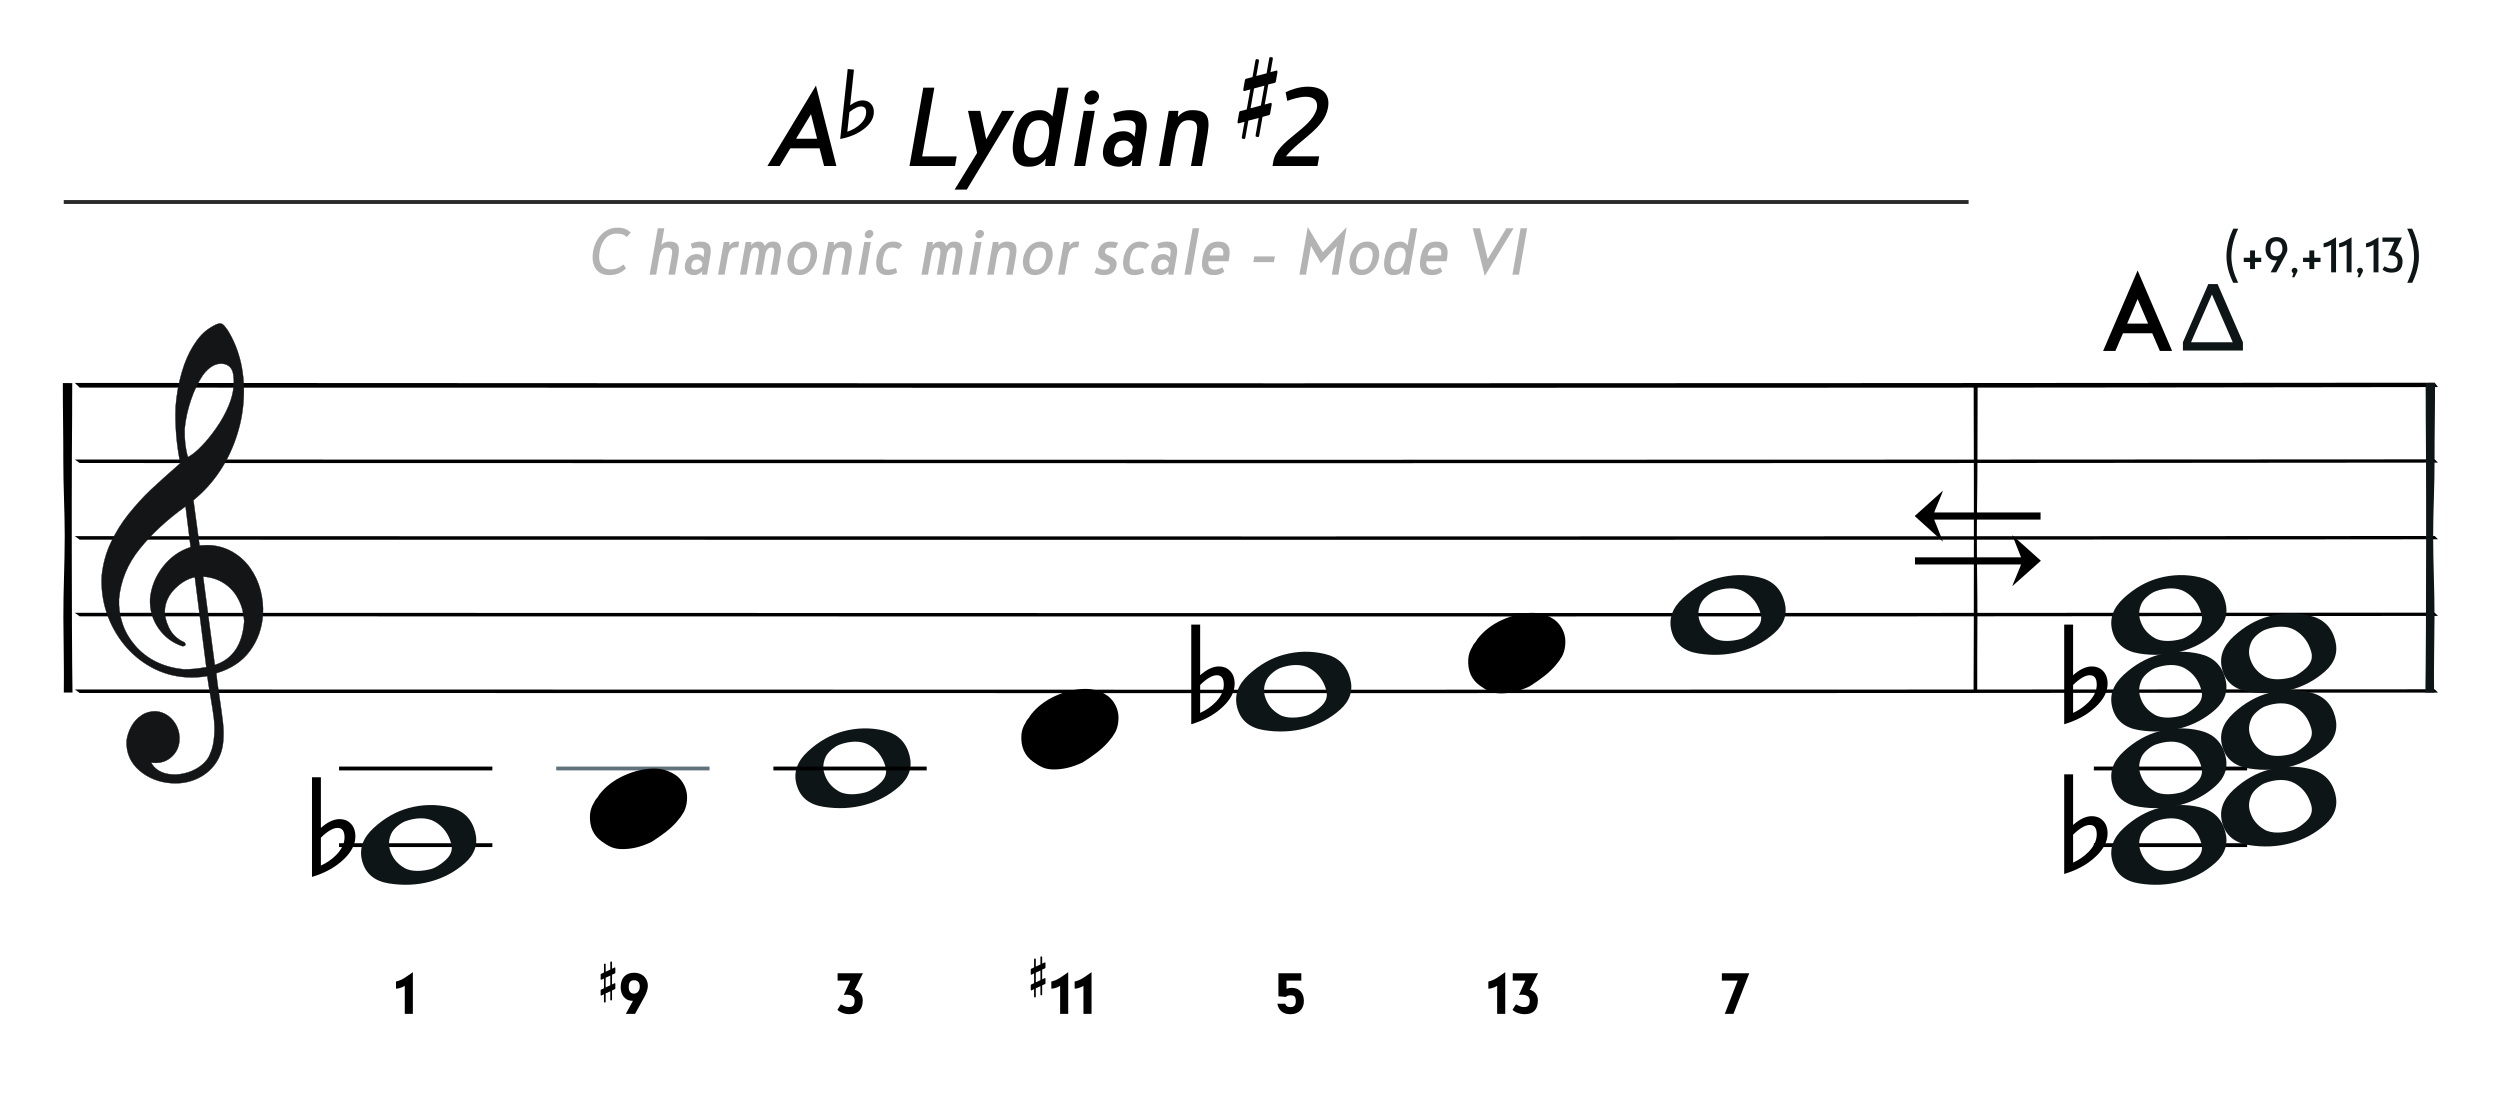 <?xml version="1.0" encoding="UTF-8" standalone="no"?><!DOCTYPE svg PUBLIC "-//W3C//DTD SVG 1.1//EN" "http://www.w3.org/Graphics/SVG/1.1/DTD/svg11.dtd"><svg width="1957.0px" height="871.0px" viewBox="0 0 1957 871" version="1.1" xmlns="http://www.w3.org/2000/svg" xmlns:xlink="http://www.w3.org/1999/xlink" xml:space="preserve" xmlns:serif="http://www.serif.com/" style="fill-rule:evenodd;clip-rule:evenodd;"><rect id="cst-hm6" x="0.973" y="0.378" width="1955.54" height="870.531" style="fill:none;"/><path d="M711.96,129.963l35.64,0l1.296,-7.56l-27,0l9.504,-53.784l-8.64,0l-10.8,61.344Z" style="fill-rule:nonzero;"/><path d="M794.04,86.763l-9.612,0l-12.42,22.356l-4.644,-22.356l-9.612,0l7.128,32.94l-17.604,28.728l9.504,0l37.26,-61.668Z" style="fill-rule:nonzero;"/><path d="M836.484,68.619l-8.64,0l-3.996,22.572c-3.348,-4.428 -7.452,-4.968 -9.504,-4.968c-13.824,0 -18.576,9.072 -20.844,21.924c-2.16,12.312 0.216,22.356 11.448,22.356c2.7,0 8.964,0 13.716,-6.372l-0.54,5.832l7.56,0l10.8,-61.344Zm-28.08,54.756c-7.344,0 -7.776,-6.696 -6.264,-15.12c1.512,-8.532 4.104,-14.148 11.448,-14.148c7.128,0 8.748,5.508 7.236,14.148c-1.512,8.748 -5.184,15.12 -12.42,15.12Z" style="fill-rule:nonzero;"/><path d="M849.012,76.395c-0.54,3.024 1.62,5.508 4.536,5.508c3.132,0 6.156,-2.484 6.696,-5.508c0.54,-3.024 -1.62,-5.616 -4.752,-5.616c-2.916,0 -5.94,2.592 -6.48,5.616Zm-8.208,53.568l8.64,0l7.56,-43.2l-8.64,0l-7.56,43.2Z" style="fill-rule:nonzero;"/><path d="M878.172,123.375c-4.752,0 -6.804,-1.404 -5.94,-6.804c0.756,-3.996 2.592,-6.588 7.668,-6.588c3.456,0 5.4,1.62 6.804,4.86l-0.756,4.428c-2.7,3.024 -6.588,4.104 -7.776,4.104Zm-5.076,-27.972c2.808,-0.756 5.508,-1.296 8.532,-1.296c8.532,0 8.1,3.456 6.48,12.96c-2.16,-2.808 -4.86,-4.32 -8.64,-4.32c-7.56,0 -14.148,4.212 -15.768,13.284c-2.268,13.068 7.992,14.472 12.528,14.472c0.972,0 6.48,-0.432 10.152,-5.292l-0.324,4.752l6.696,0l4.212,-24.408c2.16,-12.096 -0.108,-19.332 -12.636,-19.332c-2.592,0 -7.344,0.324 -12.96,2.808l1.728,6.372Z" style="fill-rule:nonzero;"/><path d="M907.332,129.963l8.64,0l3.888,-22.572c1.296,-7.128 3.78,-13.284 10.584,-13.284c7.992,0 7.128,5.832 5.832,12.96l-3.996,22.896l8.64,0l3.78,-21.492c2.16,-12.636 3.456,-22.248 -11.124,-22.248c-1.944,0 -7.128,0 -11.556,5.292l0.432,-4.752l-7.56,0l-7.56,43.2Z" style="fill-rule:nonzero;"/><path d="M1007.69,78.987c3.996,-1.512 10.152,-3.24 14.256,-3.24c10.476,0 9.18,7.452 8.856,9.288c-4.212,16.2 -31.104,24.516 -34.02,41.148l-0.648,3.78l35.208,0l1.296,-7.56l-26.028,0c10.908,-13.5 30.024,-21.6 32.94,-38.016c1.836,-10.368 -3.888,-16.524 -15.876,-16.524c-6.912,0 -13.392,2.484 -17.28,4.32l1.296,6.804Z" style="fill-rule:nonzero;"/><g id="sharp"><path id="sharp1" serif:id="sharp" d="M981.703,69.223l-2.762,15.541l8.07,-2.177l2.762,-15.542l-8.07,2.178Zm17.53,-13.978c0.286,-0.064 0.5,0.06 0.643,0.372c0.142,0.312 0.174,0.691 0.095,1.135l-1.226,6.9c-0.119,0.667 -0.37,1.052 -0.754,1.156l-5.173,1.317l-2.792,15.708l4.715,-1.312c0.286,-0.064 0.498,0.074 0.635,0.414c0.138,0.34 0.168,0.732 0.089,1.176l-1.227,6.9c-0.108,0.612 -0.355,0.969 -0.739,1.073l-5.188,1.4l-2.592,14.587c-0.158,0.889 -0.474,1.292 -0.947,1.208l-1.374,-0.244c-0.473,-0.084 -0.63,-0.571 -0.472,-1.46l2.355,-13.254l-8.055,2.094l-2.356,13.254c-0.148,0.834 -0.443,1.211 -0.887,1.132l-1.418,-0.252c-0.444,-0.079 -0.591,-0.535 -0.443,-1.369l2.103,-11.836l-4.7,1.228c-0.315,0.059 -0.537,-0.067 -0.665,-0.376c-0.128,-0.309 -0.152,-0.686 -0.073,-1.131l1.226,-6.9c0.118,-0.667 0.355,-1.055 0.71,-1.164l5.217,-1.308l2.792,-15.708l-4.715,1.311c-0.316,0.059 -0.535,-0.08 -0.658,-0.417c-0.123,-0.338 -0.145,-0.728 -0.066,-1.173l1.226,-6.9c0.109,-0.611 0.341,-0.971 0.695,-1.08l5.233,-1.392l2.296,-12.921c0.148,-0.833 0.444,-1.211 0.887,-1.132l1.419,0.252c0.443,0.079 0.591,0.535 0.442,1.369l-2.059,11.586l8.056,-2.094l2.059,-11.586c0.148,-0.834 0.459,-1.209 0.931,-1.125l1.375,0.245c0.473,0.084 0.635,0.542 0.487,1.376l-1.807,10.17l4.7,-1.229Z"/></g><path d="M600.717,129.963l9.612,0l8.316,-13.824l22.896,0l3.564,13.824l9.612,0l-15.984,-62.964l-38.016,62.964Zm34.128,-40.608l4.752,19.224l-16.416,0l11.664,-19.224Z" style="fill-rule:nonzero;"/><g id="flat"><path id="flat1" serif:id="flat" d="M674.618,83.353c2.532,0.271 3.714,1.992 3.329,5.594c-0.35,3.264 -2.151,6.259 -5.409,9.041c-2.81,2.318 -5.891,3.981 -9.256,5.1l1.646,-15.365c4.044,-3.21 7.326,-4.623 9.69,-4.37Zm1.521,17.696c4.711,-3.594 7.352,-7.524 7.834,-12.026c0.319,-2.983 -0.316,-5.556 -1.936,-7.437c-1.407,-1.745 -3.355,-2.694 -5.719,-2.947c-3.208,-0.343 -6.872,0.915 -10.818,3.738l2.98,-27.834l-4.896,-0.524l-5.867,54.792c7.614,-1.461 13.523,-4.017 18.422,-7.762Z"/></g><path d="M1646.33,274.7l9.612,0l5.94,-13.824l22.896,0l5.94,13.824l9.612,0l-27,-62.964l-27,62.964Zm27,-40.608l8.208,19.224l-16.416,0l8.208,-19.224Z" style="fill-rule:nonzero;"/><path d="M1708.79,274.417l0,-6.504l19.864,-45.527l7.312,0l19.793,45.527l0,6.504l-46.969,0Zm6.364,-6.504l32.625,0l-16.278,-37.406l-16.347,37.406Z" style="fill:#0e1517;fill-rule:nonzero;"/><path d="M1742.87,200.554c0,7.2 1.92,13.776 5.28,20.832l3.888,0c-3.312,-7.008 -5.328,-13.584 -5.328,-20.736c0,-7.152 2.064,-14.64 5.376,-21.648l-3.888,0c-3.36,7.056 -5.328,14.352 -5.328,21.552Z" style="fill:#0e1517;fill-rule:nonzero;"/><path d="M1756.41,205.114l4.944,0l0,5.52l3.84,0l0,-5.52l4.896,0l0,-3.36l-4.896,0l0,-5.712l-3.84,0l0,5.712l-4.944,0l0,3.36Z" style="fill:#0e1517;fill-rule:nonzero;"/><path d="M1781.99,200.602c-3.312,0 -4.704,-1.968 -4.704,-5.712c0,-3.84 1.488,-6 4.704,-6c3.168,0 4.704,2.16 4.704,6c0,2.64 -1.536,5.712 -4.704,5.712Zm-4.512,12.576l4.368,0l7.536,-14.016c0.816,-1.776 1.152,-2.64 1.152,-4.032c0,-6.288 -3.216,-9.552 -8.496,-9.552c-5.376,0 -8.592,3.264 -8.592,9.552c0,4.608 3.024,8.736 7.584,8.736l1.44,0l-4.992,9.312Z" style="fill:#0e1517;fill-rule:nonzero;"/><path d="M1798.26,212.746c0.048,-0.048 0.24,-0.624 0.24,-0.864c0,-1.296 -1.008,-2.304 -2.304,-2.304c-1.248,0 -2.304,1.008 -2.304,2.304c0,0.768 0.576,1.536 1.392,2.064l-1.008,3.12l1.776,0l2.208,-4.32Z" style="fill:#0e1517;fill-rule:nonzero;"/><path d="M1802.82,205.114l4.944,0l0,5.52l3.84,0l0,-5.52l4.896,0l0,-3.36l-4.896,0l0,-5.712l-3.84,0l0,5.712l-4.944,0l0,3.36Z" style="fill:#0e1517;fill-rule:nonzero;"/><path d="M1824.81,213.178l3.84,0l0,-27.456c-3.216,1.776 -6.24,3.888 -9.744,4.8l0,3.072c2.448,-0.24 3.792,-0.768 5.904,-2.016l0,21.6Z" style="fill:#0e1517;fill-rule:nonzero;"/><path d="M1836.95,213.178l3.84,0l0,-27.456c-3.216,1.776 -6.24,3.888 -9.744,4.8l0,3.072c2.448,-0.24 3.792,-0.768 5.904,-2.016l0,21.6Z" style="fill:#0e1517;fill-rule:nonzero;"/><path d="M1849.48,212.746c0.048,-0.048 0.24,-0.624 0.24,-0.864c0,-1.296 -1.008,-2.304 -2.304,-2.304c-1.248,0 -2.304,1.008 -2.304,2.304c0,0.768 0.576,1.536 1.392,2.064l-1.008,3.12l1.776,0l2.208,-4.32Z" style="fill:#0e1517;fill-rule:nonzero;"/><path d="M1858.02,213.178l3.84,0l0,-27.456c-3.216,1.776 -6.24,3.888 -9.744,4.8l0,3.072c2.448,-0.24 3.792,-0.768 5.904,-2.016l0,21.6Z" style="fill:#0e1517;fill-rule:nonzero;"/><path d="M1865.03,210.97c1.824,1.728 4.56,2.448 6.816,2.448c7.056,0 8.88,-3.984 8.88,-9.024c0,-3.072 -1.632,-6.144 -5.808,-7.248l5.28,-11.232l-15.216,0l0,3.36l9.264,0l-4.848,10.656c0.432,-0.096 0.96,-0.144 1.296,-0.144c2.976,0.144 6.192,0.96 6.192,4.656c0,3.744 -0.768,5.808 -4.944,5.808c-2.016,0 -4.896,-1.392 -5.376,-1.776l-1.536,2.496Z" style="fill:#0e1517;fill-rule:nonzero;"/><path d="M1893.54,200.554c0,-7.2 -1.968,-14.496 -5.328,-21.552l-3.888,0c3.312,7.008 5.376,14.496 5.376,21.648c0,7.152 -2.016,13.728 -5.328,20.736l3.888,0c3.36,-7.056 5.28,-13.632 5.28,-20.832Z" style="fill:#0e1517;fill-rule:nonzero;"/><g transform="matrix(1,0,0,1,-3342.91,-5281.64)"><g transform="matrix(64,0,0,64,3801.13,5496.67)"><path d="M0.466,-0.126c-0.065,0.056 -0.118,0.061 -0.165,0.061c-0.115,0 -0.147,-0.101 -0.127,-0.217c0.019,-0.107 0.079,-0.22 0.204,-0.22c0.055,0 0.09,0.004 0.128,0.042l0.049,-0.054c-0.043,-0.045 -0.091,-0.061 -0.163,-0.061c-0.16,0 -0.269,0.13 -0.297,0.29c-0.028,0.16 0.035,0.29 0.195,0.29c0.085,0 0.146,-0.023 0.207,-0.082l-0.031,-0.049Z" style="fill:#b3b3b3;fill-rule:nonzero;"/></g><g transform="matrix(64,0,0,64,3846.95,5496.67)"><path d="M0.301,0l0.08,0l0.035,-0.199c0.02,-0.117 0.032,-0.206 -0.103,-0.206c-0.017,0 -0.06,0 -0.099,0.041l0.036,-0.204l-0.08,0l-0.1,0.568l0.08,0l0.036,-0.209c0.012,-0.066 0.035,-0.123 0.098,-0.123c0.074,0 0.066,0.054 0.054,0.12l-0.037,0.212Z" style="fill:#b3b3b3;fill-rule:nonzero;"/></g><g transform="matrix(64,0,0,64,3875.18,5496.67)"><path d="M0.196,-0.061c-0.044,0 -0.063,-0.013 -0.055,-0.063c0.007,-0.037 0.024,-0.061 0.071,-0.061c0.032,0 0.05,0.015 0.063,0.045l-0.007,0.041c-0.025,0.028 -0.061,0.038 -0.072,0.038Zm-0.047,-0.259c0.026,-0.007 0.051,-0.012 0.079,-0.012c0.079,0 0.075,0.032 0.06,0.12c-0.02,-0.026 -0.045,-0.04 -0.08,-0.04c-0.07,0 -0.131,0.039 -0.146,0.123c-0.021,0.121 0.074,0.134 0.116,0.134c0.009,0 0.06,-0.004 0.094,-0.049l-0.003,0.044l0.062,0l0.039,-0.226c0.02,-0.112 -0.001,-0.179 -0.117,-0.179c-0.024,0 -0.068,0.003 -0.12,0.026l0.016,0.059Z" style="fill:#b3b3b3;fill-rule:nonzero;"/></g><g transform="matrix(64,0,0,64,3900.52,5496.67)"><path d="M0.07,0l0.08,0l0.035,-0.199c0.011,-0.063 0.025,-0.136 0.101,-0.136l0.031,0l0.012,-0.07l-0.029,0c-0.032,0 -0.062,0.007 -0.093,0.052l0.003,-0.047l-0.07,0l-0.07,0.4Z" style="fill:#b3b3b3;fill-rule:nonzero;"/></g><g transform="matrix(64,0,0,64,3917.67,5496.67)"><path d="M0.07,0l0.08,0l0.037,-0.211c0.011,-0.066 0.024,-0.121 0.071,-0.121c0.055,0 0.047,0.055 0.036,0.121l-0.037,0.211l0.08,0l0.04,-0.227c0.001,-0.011 0.003,-0.02 0.004,-0.031c0.013,-0.044 0.038,-0.074 0.072,-0.074c0.041,0 0.043,0.034 0.031,0.104l-0.04,0.228l0.08,0l0.042,-0.239c0.016,-0.091 0.002,-0.166 -0.092,-0.166c-0.038,0 -0.063,0.007 -0.102,0.054c-0.012,-0.043 -0.039,-0.054 -0.077,-0.054c-0.023,0 -0.06,0.005 -0.089,0.048l0.004,-0.043l-0.07,0l-0.07,0.4Z" style="fill:#b3b3b3;fill-rule:nonzero;"/></g><g transform="matrix(64,0,0,64,3955.05,5496.67)"><path d="M0.222,-0.061c-0.068,0 -0.086,-0.059 -0.072,-0.14c0.014,-0.081 0.052,-0.131 0.12,-0.131c0.07,0 0.09,0.05 0.076,0.131c-0.014,0.081 -0.054,0.14 -0.124,0.14Zm-0.01,0.066c0.113,0 0.194,-0.093 0.214,-0.207c0.02,-0.111 -0.029,-0.203 -0.142,-0.203c-0.113,0 -0.194,0.092 -0.214,0.203c-0.02,0.114 0.029,0.207 0.142,0.207Z" style="fill:#b3b3b3;fill-rule:nonzero;"/></g><g transform="matrix(64,0,0,64,3982.31,5496.67)"><path d="M0.07,0l0.08,0l0.036,-0.209c0.012,-0.066 0.035,-0.123 0.098,-0.123c0.074,0 0.066,0.054 0.054,0.12l-0.037,0.212l0.08,0l0.035,-0.199c0.02,-0.117 0.032,-0.206 -0.103,-0.206c-0.018,0 -0.066,0 -0.107,0.049l0.004,-0.044l-0.07,0l-0.07,0.4Z" style="fill:#b3b3b3;fill-rule:nonzero;"/></g><g transform="matrix(64,0,0,64,4010.54,5496.67)"><path d="M0.146,-0.496c-0.005,0.028 0.015,0.051 0.042,0.051c0.029,0 0.057,-0.023 0.062,-0.051c0.005,-0.028 -0.015,-0.052 -0.044,-0.052c-0.027,0 -0.055,0.024 -0.06,0.052Zm-0.076,0.496l0.08,0l0.07,-0.4l-0.08,0l-0.07,0.4Z" style="fill:#b3b3b3;fill-rule:nonzero;"/></g><g transform="matrix(64,0,0,64,4024.62,5496.67)"><path d="M0.307,-0.082c-0.026,0.012 -0.068,0.021 -0.098,0.021c-0.068,0 -0.073,-0.059 -0.059,-0.14c0.014,-0.081 0.04,-0.131 0.108,-0.131c0.024,0 0.059,0.004 0.081,0.02l0.046,-0.049c-0.029,-0.033 -0.066,-0.044 -0.113,-0.044c-0.113,0 -0.182,0.092 -0.202,0.203c-0.02,0.114 0.016,0.207 0.129,0.207c0.043,0 0.083,-0.008 0.123,-0.031l-0.015,-0.056Z" style="fill:#b3b3b3;fill-rule:nonzero;"/></g><g transform="matrix(64,0,0,64,4059.75,5496.67)"><path d="M0.07,0l0.08,0l0.037,-0.211c0.011,-0.066 0.024,-0.121 0.071,-0.121c0.055,0 0.047,0.055 0.036,0.121l-0.037,0.211l0.08,0l0.04,-0.227c0.001,-0.011 0.003,-0.02 0.004,-0.031c0.013,-0.044 0.038,-0.074 0.072,-0.074c0.041,0 0.043,0.034 0.031,0.104l-0.04,0.228l0.08,0l0.042,-0.239c0.016,-0.091 0.002,-0.166 -0.092,-0.166c-0.038,0 -0.063,0.007 -0.102,0.054c-0.012,-0.043 -0.039,-0.054 -0.077,-0.054c-0.023,0 -0.06,0.005 -0.089,0.048l0.004,-0.043l-0.07,0l-0.07,0.4Z" style="fill:#b3b3b3;fill-rule:nonzero;"/></g><g transform="matrix(64,0,0,64,4097.13,5496.67)"><path d="M0.146,-0.496c-0.005,0.028 0.015,0.051 0.042,0.051c0.029,0 0.057,-0.023 0.062,-0.051c0.005,-0.028 -0.015,-0.052 -0.044,-0.052c-0.027,0 -0.055,0.024 -0.06,0.052Zm-0.076,0.496l0.08,0l0.07,-0.4l-0.08,0l-0.07,0.4Z" style="fill:#b3b3b3;fill-rule:nonzero;"/></g><g transform="matrix(64,0,0,64,4111.21,5496.67)"><path d="M0.07,0l0.08,0l0.036,-0.209c0.012,-0.066 0.035,-0.123 0.098,-0.123c0.074,0 0.066,0.054 0.054,0.12l-0.037,0.212l0.08,0l0.035,-0.199c0.02,-0.117 0.032,-0.206 -0.103,-0.206c-0.018,0 -0.066,0 -0.107,0.049l0.004,-0.044l-0.07,0l-0.07,0.4Z" style="fill:#b3b3b3;fill-rule:nonzero;"/></g><g transform="matrix(64,0,0,64,4139.43,5496.67)"><path d="M0.222,-0.061c-0.068,0 -0.086,-0.059 -0.072,-0.14c0.014,-0.081 0.052,-0.131 0.12,-0.131c0.07,0 0.09,0.05 0.076,0.131c-0.014,0.081 -0.054,0.14 -0.124,0.14Zm-0.01,0.066c0.113,0 0.194,-0.093 0.214,-0.207c0.02,-0.111 -0.029,-0.203 -0.142,-0.203c-0.113,0 -0.194,0.092 -0.214,0.203c-0.02,0.114 0.029,0.207 0.142,0.207Z" style="fill:#b3b3b3;fill-rule:nonzero;"/></g><g transform="matrix(64,0,0,64,4166.7,5496.67)"><path d="M0.07,0l0.08,0l0.035,-0.199c0.011,-0.063 0.025,-0.136 0.101,-0.136l0.031,0l0.012,-0.07l-0.029,0c-0.032,0 -0.062,0.007 -0.093,0.052l0.003,-0.047l-0.07,0l-0.07,0.4Z" style="fill:#b3b3b3;fill-rule:nonzero;"/></g><g transform="matrix(64,0,0,64,4196.59,5496.67)"><path d="M0.338,-0.39c-0.024,-0.008 -0.053,-0.015 -0.093,-0.015c-0.082,0 -0.136,0.041 -0.149,0.115c-0.027,0.149 0.152,0.103 0.138,0.187c-0.007,0.039 -0.039,0.042 -0.063,0.042c-0.048,0 -0.071,-0.016 -0.097,-0.029c-0.02,0.049 -0.026,0.064 -0.026,0.065c0.025,0.016 0.066,0.03 0.113,0.03c0.075,0 0.141,-0.028 0.157,-0.119c0.021,-0.121 -0.153,-0.108 -0.142,-0.171c0.005,-0.031 0.024,-0.047 0.061,-0.047c0.03,0 0.042,0.001 0.07,0.008l0.031,-0.066Z" style="fill:#b3b3b3;fill-rule:nonzero;"/></g><g transform="matrix(64,0,0,64,4217.9,5496.67)"><path d="M0.307,-0.082c-0.026,0.012 -0.068,0.021 -0.098,0.021c-0.068,0 -0.073,-0.059 -0.059,-0.14c0.014,-0.081 0.04,-0.131 0.108,-0.131c0.024,0 0.059,0.004 0.081,0.02l0.046,-0.049c-0.029,-0.033 -0.066,-0.044 -0.113,-0.044c-0.113,0 -0.182,0.092 -0.202,0.203c-0.02,0.114 0.016,0.207 0.129,0.207c0.043,0 0.083,-0.008 0.123,-0.031l-0.015,-0.056Z" style="fill:#b3b3b3;fill-rule:nonzero;"/></g><g transform="matrix(64,0,0,64,4240.3,5496.67)"><path d="M0.196,-0.061c-0.044,0 -0.063,-0.013 -0.055,-0.063c0.007,-0.037 0.024,-0.061 0.071,-0.061c0.032,0 0.05,0.015 0.063,0.045l-0.007,0.041c-0.025,0.028 -0.061,0.038 -0.072,0.038Zm-0.047,-0.259c0.026,-0.007 0.051,-0.012 0.079,-0.012c0.079,0 0.075,0.032 0.06,0.12c-0.02,-0.026 -0.045,-0.04 -0.08,-0.04c-0.07,0 -0.131,0.039 -0.146,0.123c-0.021,0.121 0.074,0.134 0.116,0.134c0.009,0 0.06,-0.004 0.094,-0.049l-0.003,0.044l0.062,0l0.039,-0.226c0.02,-0.112 -0.001,-0.179 -0.117,-0.179c-0.024,0 -0.068,0.003 -0.12,0.026l0.016,0.059Z" style="fill:#b3b3b3;fill-rule:nonzero;"/></g><g transform="matrix(64,0,0,64,4265.64,5496.67)"><path d="M0.07,0l0.08,0l0.1,-0.568l-0.08,0l-0.1,0.568Z" style="fill:#b3b3b3;fill-rule:nonzero;"/></g><g transform="matrix(64,0,0,64,4279.72,5496.67)"><path d="M0.255,-0.332c0.055,0 0.08,0.024 0.067,0.097l-0.165,0c0.012,-0.07 0.044,-0.097 0.098,-0.097Zm0.059,0.242c-0.032,0.016 -0.064,0.029 -0.092,0.029c-0.044,0 -0.091,-0.025 -0.078,-0.103l0.245,0l0.008,-0.045c0.023,-0.129 -0.023,-0.196 -0.131,-0.196c-0.135,0 -0.177,0.094 -0.196,0.205c-0.025,0.141 0.026,0.205 0.142,0.205c0.046,0 0.084,-0.009 0.125,-0.043l-0.023,-0.052Z" style="fill:#b3b3b3;fill-rule:nonzero;"/></g><g transform="matrix(64,0,0,64,4317.8,5496.67)"><path d="M0.097,-0.154l0.252,0l0.012,-0.07l-0.252,0l-0.012,0.07Z" style="fill:#b3b3b3;fill-rule:nonzero;"/></g><g transform="matrix(64,0,0,64,4355.63,5496.67)"><path d="M0.356,-0.274l-0.184,-0.309l-0.102,0.583l0.08,0l0.061,-0.351l0.121,0.21l0.195,-0.21l-0.061,0.351l0.08,0l0.102,-0.583l-0.292,0.309Z" style="fill:#b3b3b3;fill-rule:nonzero;"/></g><g transform="matrix(64,0,0,64,4395.05,5496.67)"><path d="M0.222,-0.061c-0.068,0 -0.086,-0.059 -0.072,-0.14c0.014,-0.081 0.052,-0.131 0.12,-0.131c0.07,0 0.09,0.05 0.076,0.131c-0.014,0.081 -0.054,0.14 -0.124,0.14Zm-0.01,0.066c0.113,0 0.194,-0.093 0.214,-0.207c0.02,-0.111 -0.029,-0.203 -0.142,-0.203c-0.113,0 -0.194,0.092 -0.214,0.203c-0.02,0.114 0.029,0.207 0.142,0.207Z" style="fill:#b3b3b3;fill-rule:nonzero;"/></g><g transform="matrix(64,0,0,64,4422.31,5496.67)"><path d="M0.468,-0.568l-0.08,0l-0.037,0.209c-0.031,-0.041 -0.069,-0.046 -0.088,-0.046c-0.128,0 -0.172,0.084 -0.193,0.203c-0.02,0.114 0.002,0.207 0.106,0.207c0.025,0 0.083,0 0.127,-0.059l-0.005,0.054l0.07,0l0.1,-0.568Zm-0.26,0.507c-0.068,0 -0.072,-0.062 -0.058,-0.14c0.014,-0.079 0.038,-0.131 0.106,-0.131c0.066,0 0.081,0.051 0.067,0.131c-0.014,0.081 -0.048,0.14 -0.115,0.14Z" style="fill:#b3b3b3;fill-rule:nonzero;"/></g><g transform="matrix(64,0,0,64,4450.35,5496.67)"><path d="M0.255,-0.332c0.055,0 0.08,0.024 0.067,0.097l-0.165,0c0.012,-0.07 0.044,-0.097 0.098,-0.097Zm0.059,0.242c-0.032,0.016 -0.064,0.029 -0.092,0.029c-0.044,0 -0.091,-0.025 -0.078,-0.103l0.245,0l0.008,-0.045c0.023,-0.129 -0.023,-0.196 -0.131,-0.196c-0.135,0 -0.177,0.094 -0.196,0.205c-0.025,0.141 0.026,0.205 0.142,0.205c0.046,0 0.084,-0.009 0.125,-0.043l-0.023,-0.052Z" style="fill:#b3b3b3;fill-rule:nonzero;"/></g><g transform="matrix(64,0,0,64,4488.43,5496.67)"><path d="M0.262,0.015l0.353,-0.583l-0.089,0l-0.228,0.376l-0.094,-0.376l-0.089,0l0.147,0.583Z" style="fill:#b3b3b3;fill-rule:nonzero;"/></g><g transform="matrix(64,0,0,64,4522.35,5496.67)"><path d="M0.07,0l0.08,0l0.1,-0.568l-0.08,0l-0.1,0.568Z" style="fill:#b3b3b3;fill-rule:nonzero;"/></g></g><path d="M1083.94,542.571l-157.752,0c-56.629,0 -123.371,-0.006 -200.224,-0.019c-76.854,-0.012 -166.854,-0.025 -270,-0.037c-103.145,-0.013 -247.973,-0.035 -393.591,-0.06l-3.823,-2.752c307.415,0.151 624.942,0.227 952.581,0.227c299.325,0 627.765,-0.208 894.731,-0.359l2.563,2.57c-141.573,0.151 -274.375,0.304 -411.902,0.355c-137.528,0.05 -275.055,0.075 -412.583,0.075Zm0,-60l-157.752,0c-56.629,0 -123.371,-0.006 -200.224,-0.019c-76.854,-0.012 -166.854,-0.025 -270,-0.037c-103.145,-0.013 -247.973,-0.035 -393.591,-0.06l-3.823,-2.752c307.415,0.151 624.942,0.227 952.581,0.227c299.325,0 627.765,-0.208 894.731,-0.359l2.563,2.57c-141.573,0.151 -274.375,0.304 -411.902,0.355c-137.528,0.05 -275.055,0.075 -412.583,0.075Zm0,-60l-157.752,0c-56.629,0 -123.371,-0.006 -200.224,-0.019c-76.854,-0.012 -166.854,-0.025 -270,-0.037c-103.145,-0.013 -247.973,-0.035 -393.591,-0.06l-3.823,-2.752c307.415,0.151 624.942,0.227 952.581,0.227c299.325,0 627.765,-0.208 894.731,-0.359l2.563,2.57c-141.573,0.151 -274.375,0.304 -411.902,0.355c-137.528,0.05 -275.055,0.075 -412.583,0.075Zm0,-60l-157.752,0c-56.629,0 -123.371,-0.006 -200.224,-0.019c-76.854,-0.012 -166.854,-0.025 -270,-0.037c-103.145,-0.013 -247.973,-0.035 -393.591,-0.06l-3.823,-2.752c307.415,0.151 624.942,0.227 952.581,0.227c299.325,0 627.765,-0.208 894.731,-0.359l2.563,2.57c-141.573,0.151 -274.375,0.304 -411.902,0.355c-137.528,0.05 -275.055,0.075 -412.583,0.075Zm0,-59l-157.752,0c-56.629,0 -123.371,-0.008 -200.224,-0.025c-76.854,-0.017 -166.854,-0.033 -270,-0.05c-103.145,-0.017 -247.973,-0.046 -393.591,-0.08l-3.823,-3.669c307.415,0.201 624.942,0.302 952.581,0.302c299.325,0 627.765,-0.276 894.731,-0.478l2.563,3.427c-141.573,0.201 -274.375,0.406 -411.902,0.473c-137.528,0.067 -275.055,0.1 -412.583,0.1Z" style="fill-rule:nonzero;"/><path d="M56.561,299.899c-0.128,6.495 -0.028,15.431 -0.092,24.832c-0.064,9.401 -0.128,19.742 -0.192,31.024c-0.064,11.281 -0.096,23.16 -0.096,35.638l0,37.177c0,22.221 0.048,43.245 0.144,63.073c0.096,19.828 0.232,39.202 0.424,50.484l-6.804,-0.021c0.284,-19.996 -0.244,-37.472 -0.34,-58.667c-0.096,-21.196 1.064,-41.56 1.064,-64.123c0,-19.486 -1.176,-40.144 -1.112,-58.946c0.064,-18.803 -0.432,-41.028 -0.368,-60.513l7.372,0.042Z" style="fill-rule:nonzero;"/><path d="M1544.99,299.899c0.054,6.495 0.012,15.431 0.039,24.832c0.027,9.401 0.054,19.742 0.081,31.024c0.027,11.281 0.04,23.16 0.04,35.638l0,37.177c0,22.221 -0.02,43.245 -0.061,63.073c-0.04,19.828 -0.098,39.202 -0.179,50.484l2.875,-0.021c-0.12,-19.996 0.104,-37.472 0.144,-58.667c0.041,-21.196 -0.45,-41.56 -0.45,-64.123c0,-19.486 0.497,-40.144 0.47,-58.946c-0.027,-18.803 0.183,-41.028 0.156,-60.513l-3.115,0.042Z" style="fill-rule:nonzero;"/><path d="M1898.78,299.899c0.128,6.495 0.028,15.431 0.092,24.832c0.064,9.401 0.128,19.742 0.192,31.024c0.064,11.281 0.096,23.16 0.096,35.638l0,37.177c0,22.221 -0.048,43.245 -0.144,63.073c-0.096,19.828 -0.232,39.202 -0.424,50.484l6.804,-0.021c-0.284,-19.996 0.244,-37.472 0.34,-58.667c0.096,-21.196 -1.064,-41.56 -1.064,-64.123c0,-19.486 1.176,-40.144 1.112,-58.946c-0.064,-18.803 0.432,-41.028 0.368,-60.513l-7.372,0.042Z" style="fill:#0e1517;fill-rule:nonzero;"/><g id="Whole"><path id="Whole1" serif:id="Whole" d="M676.812,630.109c-10.303,2.761 -21.103,3.239 -32.399,1.435c-11.297,-1.805 -18.268,-7.644 -20.913,-17.518c-2.531,-9.444 0.45,-18.065 8.944,-25.863c8.494,-7.797 17.677,-13.018 27.551,-15.664c10.733,-2.876 21.375,-3.082 31.928,-0.618c10.553,2.464 17.21,8.847 19.97,19.15c2.531,9.445 -0.107,17.629 -7.915,24.552c-7.807,6.924 -16.863,11.766 -27.166,14.526Zm16.406,-29.679c-2.071,-7.728 -6.372,-13.477 -12.904,-17.248c-6.532,-3.771 -15.374,-3.081 -23.055,-0.287c-3.341,1.215 -9.087,5.471 -10.957,9.653c-1.87,4.182 -2.287,8.205 -1.252,12.069c1.725,6.439 5.582,11.388 11.57,14.844c5.987,3.457 14.986,2.381 20.996,0.77c4.293,-1.15 10.687,-5.946 13.274,-9.17c2.587,-3.224 3.363,-6.767 2.328,-10.631Z" style="fill:#0e1517;"/></g><rect x="605.412" y="600.075" width="120" height="3"/><rect x="435.412" y="600.075" width="120" height="3" style="fill:#61727c;"/><g id="Tension"><path id="Tension1" serif:id="Tension" d="M470.83,658.516c-6.329,-4.587 -9.611,-11.365 -8.982,-20.958c0.308,-3.416 1.387,-6.518 3.17,-9.334c0.47,-1.174 1.086,-2.172 1.849,-2.994c0.764,-0.822 1.497,-1.878 2.202,-3.17c5.048,-6.457 11.594,-11.477 19.637,-15.058c8.042,-3.581 15.82,-5.371 23.335,-5.371c6.457,0 12.328,1.878 17.611,5.636c5.049,3.874 7.895,10.183 8.16,15.612c0.259,5.306 -0.862,10.779 -3.757,14.679c-0.587,1.057 -1.291,2.055 -2.113,2.994c-0.822,0.939 -1.585,1.879 -2.29,2.818c-2.348,2.7 -5.225,5.371 -8.629,8.013c-3.405,2.642 -7.162,5.254 -11.272,7.837c-4.344,1.996 -8.307,3.405 -11.888,4.227c-3.58,0.822 -7.073,1.233 -10.478,1.233c-3.523,0 -6.487,-0.528 -8.894,-1.585c-2.407,-1.057 -4.961,-2.583 -7.661,-4.579Z"/></g><g id="Tension2" serif:id="Tension"><path id="Tension3" serif:id="Tension" d="M808.534,596.156c-6.329,-4.586 -9.611,-11.364 -8.982,-20.957c0.308,-3.416 1.388,-6.518 3.17,-9.335c0.47,-1.174 1.086,-2.172 1.849,-2.994c0.764,-0.821 1.497,-1.878 2.202,-3.17c5.048,-6.457 11.594,-11.476 19.637,-15.057c8.042,-3.581 15.821,-5.372 23.335,-5.372c6.457,0 12.328,1.879 17.611,5.636c5.049,3.874 7.896,10.183 8.16,15.612c0.259,5.306 -0.862,10.779 -3.757,14.68c-0.587,1.056 -1.291,2.054 -2.113,2.993c-0.822,0.94 -1.585,1.879 -2.29,2.818c-2.348,2.701 -5.225,5.372 -8.629,8.013c-3.405,2.642 -7.162,5.255 -11.272,7.838c-4.344,1.996 -8.306,3.404 -11.887,4.226c-3.581,0.822 -7.074,1.233 -10.479,1.233c-3.523,0 -6.487,-0.528 -8.894,-1.585c-2.407,-1.057 -4.961,-2.583 -7.661,-4.579Z"/></g><g id="Tension4" serif:id="Tension"><path id="Tension5" serif:id="Tension" d="M1158.34,536.619c-6.329,-4.587 -9.611,-11.365 -8.982,-20.958c0.308,-3.416 1.388,-6.518 3.17,-9.334c0.47,-1.174 1.086,-2.172 1.849,-2.994c0.764,-0.822 1.497,-1.878 2.202,-3.17c5.048,-6.458 11.594,-11.477 19.637,-15.058c8.042,-3.581 15.821,-5.371 23.335,-5.371c6.457,0 12.328,1.878 17.611,5.635c5.049,3.875 7.896,10.184 8.16,15.613c0.259,5.306 -0.862,10.779 -3.757,14.679c-0.587,1.057 -1.291,2.055 -2.113,2.994c-0.822,0.939 -1.585,1.879 -2.29,2.818c-2.348,2.7 -5.224,5.371 -8.629,8.013c-3.405,2.642 -7.162,5.254 -11.272,7.837c-4.344,1.996 -8.306,3.405 -11.887,4.227c-3.581,0.822 -7.074,1.233 -10.479,1.233c-3.523,0 -6.487,-0.529 -8.894,-1.585c-2.407,-1.057 -4.961,-2.583 -7.661,-4.579Z"/></g><rect x="265.412" y="600.075" width="120" height="3"/><rect x="265.412" y="660.075" width="120" height="3"/><rect x="1639.07" y="600.075" width="120" height="3"/><rect x="1639.07" y="660.075" width="120" height="3"/><g id="Whole2" serif:id="Whole"></g><g id="Whole3" serif:id="Whole"><path id="Whole4" serif:id="Whole" d="M336.812,690.109c-10.303,2.761 -21.103,3.239 -32.399,1.435c-11.297,-1.805 -18.268,-7.644 -20.913,-17.518c-2.531,-9.444 0.45,-18.065 8.944,-25.863c8.494,-7.797 17.677,-13.018 27.551,-15.664c10.733,-2.876 21.375,-3.082 31.928,-0.618c10.553,2.464 17.21,8.847 19.97,19.15c2.531,9.445 -0.107,17.629 -7.915,24.552c-7.807,6.924 -16.863,11.766 -27.166,14.526Zm16.406,-29.679c-2.071,-7.728 -6.372,-13.477 -12.904,-17.248c-6.532,-3.771 -15.374,-3.081 -23.055,-0.287c-3.341,1.215 -9.087,5.471 -10.957,9.653c-1.87,4.182 -2.287,8.205 -1.252,12.069c1.725,6.439 5.582,11.388 11.57,14.844c5.987,3.457 14.986,2.381 20.996,0.77c4.293,-1.15 10.687,-5.946 13.274,-9.17c2.587,-3.224 3.363,-6.767 2.328,-10.631Z" style="fill:#0e1517;"/></g><g id="Whole5" serif:id="Whole"><path id="Whole6" serif:id="Whole" d="M1361.81,510.109c-10.303,2.761 -21.103,3.239 -32.399,1.435c-11.297,-1.805 -18.268,-7.644 -20.913,-17.518c-2.531,-9.444 0.45,-18.065 8.944,-25.863c8.494,-7.797 17.677,-13.018 27.551,-15.664c10.733,-2.876 21.375,-3.082 31.928,-0.618c10.553,2.464 17.21,8.847 19.97,19.15c2.531,9.445 -0.107,17.629 -7.915,24.552c-7.807,6.924 -16.863,11.766 -27.166,14.526Zm16.406,-29.679c-2.071,-7.728 -6.372,-13.477 -12.904,-17.248c-6.532,-3.771 -15.374,-3.081 -23.055,-0.287c-3.341,1.215 -9.087,5.471 -10.957,9.653c-1.87,4.182 -2.287,8.205 -1.252,12.069c1.725,6.439 5.582,11.388 11.57,14.844c5.987,3.457 14.986,2.381 20.996,0.77c4.293,-1.15 10.687,-5.946 13.274,-9.17c2.587,-3.224 3.363,-6.767 2.328,-10.631Z" style="fill:#0e1517;"/></g><g id="Whole7" serif:id="Whole"><path id="Whole8" serif:id="Whole" d="M1021.81,570.109c-10.303,2.761 -21.103,3.239 -32.399,1.435c-11.297,-1.805 -18.268,-7.644 -20.913,-17.518c-2.531,-9.444 0.45,-18.065 8.944,-25.863c8.494,-7.797 17.677,-13.018 27.551,-15.664c10.733,-2.876 21.375,-3.082 31.928,-0.618c10.553,2.464 17.21,8.847 19.97,19.15c2.531,9.445 -0.107,17.629 -7.915,24.552c-7.807,6.924 -16.863,11.766 -27.166,14.526Zm16.406,-29.679c-2.071,-7.728 -6.372,-13.477 -12.904,-17.248c-6.532,-3.771 -15.374,-3.081 -23.055,-0.287c-3.341,1.215 -9.087,5.471 -10.957,9.653c-1.87,4.182 -2.287,8.205 -1.252,12.069c1.725,6.439 5.582,11.388 11.57,14.844c5.987,3.457 14.986,2.381 20.996,0.77c4.293,-1.15 10.687,-5.946 13.274,-9.17c2.587,-3.224 3.363,-6.767 2.328,-10.631Z" style="fill:#0e1517;"/></g><g id="Whole9" serif:id="Whole"><path id="Whole10" serif:id="Whole" d="M1706.86,690.109c-10.304,2.761 -21.103,3.239 -32.4,1.435c-11.296,-1.805 -18.267,-7.644 -20.913,-17.518c-2.531,-9.444 0.451,-18.065 8.944,-25.863c8.494,-7.797 17.678,-13.018 27.551,-15.664c10.733,-2.876 21.376,-3.082 31.928,-0.618c10.553,2.464 17.21,8.847 19.971,19.15c2.53,9.445 -0.108,17.629 -7.915,24.552c-7.808,6.924 -16.863,11.766 -27.166,14.526Zm16.405,-29.679c-2.071,-7.728 -6.372,-13.477 -12.904,-17.248c-6.532,-3.771 -15.373,-3.081 -23.054,-0.287c-3.342,1.215 -9.087,5.471 -10.957,9.653c-1.871,4.182 -2.288,8.205 -1.253,12.069c1.726,6.439 5.582,11.388 11.57,14.844c5.987,3.457 14.986,2.381 20.997,0.77c4.293,-1.15 10.686,-5.946 13.273,-9.17c2.587,-3.224 3.363,-6.767 2.328,-10.631Z" style="fill:#0e1517;"/></g><g id="Whole11" serif:id="Whole"><path id="Whole12" serif:id="Whole" d="M1706.86,630.109c-10.304,2.761 -21.103,3.239 -32.4,1.435c-11.296,-1.805 -18.267,-7.644 -20.913,-17.518c-2.531,-9.444 0.451,-18.065 8.944,-25.863c8.494,-7.797 17.678,-13.018 27.551,-15.664c10.733,-2.876 21.376,-3.082 31.928,-0.618c10.553,2.464 17.21,8.847 19.971,19.15c2.53,9.445 -0.108,17.629 -7.915,24.552c-7.808,6.924 -16.863,11.766 -27.166,14.526Zm16.405,-29.679c-2.071,-7.728 -6.372,-13.477 -12.904,-17.248c-6.532,-3.771 -15.373,-3.081 -23.054,-0.287c-3.342,1.215 -9.087,5.471 -10.957,9.653c-1.871,4.182 -2.288,8.205 -1.253,12.069c1.726,6.439 5.582,11.388 11.57,14.844c5.987,3.457 14.986,2.381 20.997,0.77c4.293,-1.15 10.686,-5.946 13.273,-9.17c2.587,-3.224 3.363,-6.767 2.328,-10.631Z" style="fill:#0e1517;"/></g><g id="Whole13" serif:id="Whole"><path id="Whole14" serif:id="Whole" d="M1706.86,570.109c-10.304,2.761 -21.103,3.239 -32.4,1.435c-11.296,-1.805 -18.267,-7.644 -20.913,-17.518c-2.531,-9.444 0.451,-18.065 8.944,-25.863c8.494,-7.797 17.678,-13.018 27.551,-15.664c10.733,-2.876 21.376,-3.082 31.928,-0.618c10.553,2.464 17.21,8.847 19.971,19.15c2.53,9.445 -0.108,17.629 -7.915,24.552c-7.808,6.924 -16.863,11.766 -27.166,14.526Zm16.405,-29.679c-2.071,-7.728 -6.372,-13.477 -12.904,-17.248c-6.532,-3.771 -15.373,-3.081 -23.054,-0.287c-3.342,1.215 -9.087,5.471 -10.957,9.653c-1.871,4.182 -2.288,8.205 -1.253,12.069c1.726,6.439 5.582,11.388 11.57,14.844c5.987,3.457 14.986,2.381 20.997,0.77c4.293,-1.15 10.686,-5.946 13.273,-9.17c2.587,-3.224 3.363,-6.767 2.328,-10.631Z" style="fill:#0e1517;"/></g><g id="Whole15" serif:id="Whole"><path id="Whole16" serif:id="Whole" d="M1706.86,510.109c-10.304,2.761 -21.103,3.239 -32.4,1.435c-11.296,-1.805 -18.267,-7.644 -20.913,-17.518c-2.531,-9.444 0.451,-18.065 8.944,-25.863c8.494,-7.797 17.678,-13.018 27.551,-15.664c10.733,-2.876 21.376,-3.082 31.928,-0.618c10.553,2.464 17.21,8.847 19.971,19.15c2.53,9.445 -0.108,17.629 -7.915,24.552c-7.808,6.924 -16.863,11.766 -27.166,14.526Zm16.405,-29.679c-2.071,-7.728 -6.372,-13.477 -12.904,-17.248c-6.532,-3.771 -15.373,-3.081 -23.054,-0.287c-3.342,1.215 -9.087,5.471 -10.957,9.653c-1.871,4.182 -2.288,8.205 -1.253,12.069c1.726,6.439 5.582,11.388 11.57,14.844c5.987,3.457 14.986,2.381 20.997,0.77c4.293,-1.15 10.686,-5.946 13.273,-9.17c2.587,-3.224 3.363,-6.767 2.328,-10.631Z" style="fill:#0e1517;"/></g><g id="Whole17" serif:id="Whole"><path id="Whole18" serif:id="Whole" d="M1792.86,660.109c-10.304,2.761 -21.103,3.239 -32.4,1.435c-11.296,-1.805 -18.267,-7.644 -20.913,-17.518c-2.531,-9.444 0.451,-18.065 8.944,-25.863c8.494,-7.797 17.678,-13.018 27.551,-15.664c10.733,-2.876 21.376,-3.082 31.928,-0.618c10.553,2.464 17.21,8.847 19.971,19.15c2.53,9.445 -0.108,17.629 -7.915,24.552c-7.808,6.924 -16.863,11.766 -27.166,14.526Zm16.405,-29.679c-2.071,-7.728 -6.372,-13.477 -12.904,-17.248c-6.532,-3.771 -15.373,-3.081 -23.054,-0.287c-3.342,1.215 -9.087,5.471 -10.957,9.653c-1.871,4.182 -2.288,8.205 -1.253,12.069c1.726,6.439 5.582,11.388 11.57,14.844c5.987,3.457 14.986,2.381 20.997,0.77c4.293,-1.15 10.686,-5.946 13.273,-9.17c2.587,-3.224 3.363,-6.767 2.328,-10.631Z" style="fill:#0e1517;"/></g><g id="Whole19" serif:id="Whole"><path id="Whole20" serif:id="Whole" d="M1792.86,600.109c-10.304,2.761 -21.103,3.239 -32.4,1.435c-11.296,-1.805 -18.267,-7.644 -20.913,-17.518c-2.531,-9.444 0.451,-18.065 8.944,-25.863c8.494,-7.797 17.678,-13.018 27.551,-15.664c10.733,-2.876 21.376,-3.082 31.928,-0.618c10.553,2.464 17.21,8.847 19.971,19.15c2.53,9.445 -0.108,17.629 -7.915,24.552c-7.808,6.924 -16.863,11.766 -27.166,14.526Zm16.405,-29.679c-2.071,-7.728 -6.372,-13.477 -12.904,-17.248c-6.532,-3.771 -15.373,-3.081 -23.054,-0.287c-3.342,1.215 -9.087,5.471 -10.957,9.653c-1.871,4.182 -2.288,8.205 -1.253,12.069c1.726,6.439 5.582,11.388 11.57,14.844c5.987,3.457 14.986,2.381 20.997,0.77c4.293,-1.15 10.686,-5.946 13.273,-9.17c2.587,-3.224 3.363,-6.767 2.328,-10.631Z" style="fill:#0e1517;"/></g><g id="Whole21" serif:id="Whole"><path id="Whole22" serif:id="Whole" d="M1792.86,540.109c-10.304,2.761 -21.103,3.239 -32.4,1.435c-11.296,-1.805 -18.267,-7.644 -20.913,-17.518c-2.531,-9.444 0.451,-18.065 8.944,-25.863c8.494,-7.797 17.678,-13.018 27.551,-15.664c10.733,-2.876 21.376,-3.082 31.928,-0.618c10.553,2.464 17.21,8.847 19.971,19.15c2.53,9.445 -0.108,17.629 -7.915,24.552c-7.808,6.924 -16.863,11.766 -27.166,14.526Zm16.405,-29.679c-2.071,-7.728 -6.372,-13.477 -12.904,-17.248c-6.532,-3.771 -15.373,-3.081 -23.054,-0.287c-3.342,1.215 -9.087,5.471 -10.957,9.653c-1.871,4.182 -2.288,8.205 -1.253,12.069c1.726,6.439 5.582,11.388 11.57,14.844c5.987,3.457 14.986,2.381 20.997,0.77c4.293,-1.15 10.686,-5.946 13.273,-9.17c2.587,-3.224 3.363,-6.767 2.328,-10.631Z" style="fill:#0e1517;"/></g><path id="G" d="M152.516,451.809c-5.53,1.134 -10.655,4.169 -15.547,9.002c-4.897,4.923 -7.519,10.537 -7.948,16.748c-0.269,3.905 0.759,8.433 3.014,13.314c2.249,4.97 5.924,8.701 10.841,11.269c1.666,0.472 2.405,1.414 2.319,2.657c-0.03,0.443 -0.684,0.844 -2.22,1.095c-7.954,-2.6 -14.325,-7.408 -19.037,-14.242c-4.706,-6.922 -6.861,-14.56 -6.451,-23.091c0.898,-9.121 4.243,-17.45 10.03,-24.896c5.882,-7.529 13.117,-12.647 21.705,-15.353l-3.964,-31.925c-14.483,10.413 -26.416,21.448 -35.901,33.275c-9.479,11.739 -14.851,24.831 -16.205,39.27c-0.269,6.49 0.63,12.883 2.705,19.089c2.068,6.294 5.424,12.053 10.056,17.455c9.36,10.721 22.074,16.858 37.96,18.489c5.45,0.02 11.3,-0.557 17.636,-1.725l-8.993,-70.431l0,0Zm6.466,-0.445l9.168,69.194c14.078,-4.556 21.754,-16.063 23.015,-34.342c-0.378,-6.178 -1.778,-11.802 -4.465,-16.891c-2.593,-5.172 -6.237,-9.347 -11.023,-12.53c-4.785,-3.183 -10.291,-4.989 -16.695,-5.431l0,0Zm-11.868,-93.543c3.058,-1.572 6.653,-4.445 10.6,-8.541c3.94,-4.008 7.847,-8.82 11.619,-14.266c3.867,-5.529 7.029,-11.195 9.485,-16.999c2.45,-5.715 3.814,-11.238 4.169,-16.385c0.153,-2.218 0.129,-4.449 -0.181,-6.432c-0.136,-3.219 -0.943,-5.771 -2.517,-7.573c-1.579,-1.714 -3.653,-2.749 -6.322,-2.933c-5.337,-0.368 -10.367,2.584 -15.089,8.855c-3.683,5.452 -6.906,12.006 -9.39,19.502c-2.578,7.579 -4.261,15.13 -4.972,22.838c-0.161,8.816 0.766,16.101 2.598,21.934l0,0Zm-5.959,4.76c-3.011,-14.651 -4.224,-29.446 -3.64,-44.384c0.75,-9.578 2.347,-18.472 4.79,-26.685c2.355,-8.218 5.43,-15.228 9.239,-21.206c3.72,-5.984 7.869,-10.423 12.359,-13.323c4.021,-2.576 6.883,-3.894 8.395,-3.79c1.156,0.08 2.104,0.591 2.938,1.451c0.835,0.86 1.899,2.271 3.2,4.144c9.55,15.727 13.638,34.197 12.181,55.316c-0.692,10.027 -2.699,19.696 -6.041,29.273c-3.247,9.494 -7.709,18.458 -13.373,26.716c-5.759,8.34 -12.328,15.465 -19.802,21.458l4.792,35.459c3.945,-0.174 6.638,-0.345 8.15,-0.24c6.76,0.466 12.711,2.303 18.119,5.529c5.408,3.227 9.948,7.374 13.525,12.524c3.583,5.062 6.228,10.772 7.934,17.131c1.618,6.352 2.327,12.91 1.862,19.654c-0.723,10.471 -4.142,19.864 -10.25,28.09c-6.109,8.227 -14.816,13.957 -26.217,17.271c0.412,4.397 1.222,10.784 2.533,18.987c1.216,8.287 2.103,14.856 2.662,19.71c0.559,4.853 0.596,9.491 0.284,14.017c-0.484,7.01 -2.602,13.105 -6.362,18.373c-3.849,5.262 -8.768,9.203 -14.847,11.814c-5.99,2.619 -12.498,3.685 -19.437,3.206c-9.784,-0.675 -18.134,-4.015 -25.054,-9.931c-6.915,-6.005 -10.32,-13.64 -10.027,-23.07c0.555,-4.152 1.802,-7.989 3.839,-11.593c2.036,-3.605 4.646,-6.456 7.918,-8.548c3.19,-2.187 6.922,-3.178 11.122,-3.156c3.469,0.24 6.692,1.443 9.677,3.521c2.89,2.161 5.203,4.906 6.844,8.318c1.553,3.406 2.28,7.112 2.011,11.016c-0.361,5.236 -2.447,9.55 -6.256,12.942c-3.809,3.393 -8.474,4.943 -13.9,4.569l-2.046,-0.141c3.102,5.563 8.605,8.707 16.522,9.253c4.003,0.276 8.156,-0.329 12.357,-1.644c4.298,-1.397 7.92,-3.376 11.051,-6.013c3.131,-2.637 5.296,-5.519 6.317,-8.658c1.764,-3.534 2.824,-8.543 3.259,-14.843c0.294,-4.259 0.143,-8.549 -0.364,-12.864c-0.513,-4.226 -1.372,-9.902 -2.585,-16.94c-1.218,-6.949 -2.096,-12.359 -2.557,-16.046c-5.429,0.962 -10.993,1.292 -16.774,0.893c-9.696,-0.669 -18.723,-3.254 -27.076,-7.842c-8.353,-4.588 -15.534,-10.612 -21.627,-18.165c-6.003,-7.547 -10.522,-15.883 -13.545,-25.185c-2.94,-9.208 -4.159,-18.743 -3.574,-28.51c0.98,-9.026 3.27,-17.606 7.036,-25.548c3.772,-8.032 8.402,-15.558 13.974,-22.485c5.573,-6.926 11.28,-13.219 17.116,-18.79c5.919,-5.476 13.645,-12.521 23.348,-21.035l0,0Z" style="fill:#131516;stroke:#131516;stroke-width:0.27px;"/><path d="M316.859,793.656l6.328,0l0,-32.648c-6.272,4.368 -8.064,6.048 -13.216,7.336l0,5.6c1.792,0 4.704,-0.784 6.888,-2.24l0,21.952Z" style="fill-rule:nonzero;"/><path d="M489.892,793.656l7.224,0l7.56,-13.72c1.12,-2.072 2.464,-5.6 2.464,-8.232c0,-6.048 -4.424,-10.248 -10.696,-10.248c-6.384,0 -10.584,3.808 -10.584,11.368c0,5.152 2.8,10.584 9.184,10.584l0.448,0l-5.6,10.248Zm6.496,-15.848c-2.912,0 -4.2,-1.848 -4.2,-5.264c0,-3.472 1.288,-5.208 4.2,-5.208c2.912,0 4.424,1.736 4.424,5.208c0,2.24 -1.512,5.264 -4.424,5.264Z" style="fill-rule:nonzero;"/><g id="sharp2" serif:id="sharp"><path id="sharp3" serif:id="sharp" d="M474.11,765.386l0,7.571l3.628,-1.706l0,-7.571l-3.628,1.706Zm7.105,-8.073c0.13,-0.054 0.241,-0.013 0.335,0.122c0.094,0.136 0.14,0.312 0.14,0.528l0,3.362c0,0.325 -0.086,0.528 -0.259,0.609l-2.332,1.056l0,7.652l2.116,-1.015c0.13,-0.054 0.241,-0.007 0.335,0.142c0.094,0.149 0.14,0.332 0.14,0.548l0,3.362c0,0.298 -0.086,0.487 -0.259,0.568l-2.332,1.097l0,7.107c0,0.433 -0.115,0.649 -0.346,0.649l-0.669,0c-0.231,0 -0.346,-0.216 -0.346,-0.649l0,-6.457l-3.628,1.665l0,6.457c0,0.406 -0.108,0.609 -0.324,0.609l-0.692,0c-0.215,0 -0.323,-0.203 -0.323,-0.609l0,-5.767l-2.117,0.975c-0.144,0.054 -0.259,0.013 -0.346,-0.122c-0.086,-0.136 -0.129,-0.312 -0.129,-0.528l0,-3.362c0,-0.325 0.079,-0.528 0.237,-0.609l2.355,-1.056l0,-7.652l-2.117,1.015c-0.144,0.054 -0.259,0.007 -0.346,-0.142c-0.086,-0.149 -0.129,-0.332 -0.129,-0.548l0,-3.362c0,-0.298 0.079,-0.487 0.237,-0.568l2.355,-1.097l0,-6.294c0,-0.406 0.108,-0.609 0.323,-0.609l0.692,0c0.216,0 0.324,0.203 0.324,0.609l0,5.644l3.628,-1.665l0,-5.644c0,-0.406 0.115,-0.609 0.346,-0.609l0.669,0c0.231,0 0.346,0.203 0.346,0.609l0,4.954l2.116,-0.975Z"/></g><g id="sharp4" serif:id="sharp"><path id="sharp5" serif:id="sharp" d="M810.82,761.386l0,7.571l3.629,-1.706l0,-7.571l-3.629,1.706Zm7.106,-8.073c0.129,-0.054 0.241,-0.013 0.335,0.122c0.093,0.136 0.14,0.312 0.14,0.528l0,3.362c0,0.325 -0.086,0.528 -0.259,0.609l-2.333,1.056l0,7.652l2.117,-1.015c0.129,-0.054 0.241,-0.007 0.335,0.142c0.093,0.149 0.14,0.332 0.14,0.548l0,3.362c0,0.298 -0.086,0.487 -0.259,0.568l-2.333,1.097l0,7.107c0,0.433 -0.115,0.649 -0.345,0.649l-0.67,0c-0.23,0 -0.345,-0.216 -0.345,-0.649l0,-6.457l-3.629,1.665l0,6.457c0,0.406 -0.108,0.609 -0.324,0.609l-0.691,0c-0.216,0 -0.324,-0.203 -0.324,-0.609l0,-5.767l-2.117,0.975c-0.144,0.054 -0.259,0.013 -0.345,-0.122c-0.087,-0.136 -0.13,-0.312 -0.13,-0.528l0,-3.362c0,-0.325 0.079,-0.528 0.238,-0.609l2.354,-1.056l0,-7.652l-2.117,1.015c-0.144,0.054 -0.259,0.007 -0.345,-0.142c-0.087,-0.149 -0.13,-0.332 -0.13,-0.548l0,-3.362c0,-0.298 0.079,-0.487 0.238,-0.568l2.354,-1.097l0,-6.294c0,-0.406 0.108,-0.609 0.324,-0.609l0.691,0c0.216,0 0.324,0.203 0.324,0.609l0,5.644l3.629,-1.665l0,-5.644c0,-0.406 0.115,-0.609 0.345,-0.609l0.67,0c0.23,0 0.345,0.203 0.345,0.609l0,4.954l2.117,-0.975Z"/></g><path d="M655.514,790.464c2.016,2.128 6.216,3.472 9.184,3.472c8.064,0 10.64,-4.592 10.64,-10.92c0,-3.864 -2.072,-7.056 -6.272,-8.232l6.44,-12.936l-19.824,0l0,5.768l9.912,0l-5.096,11.312c0.728,-0.168 1.736,-0.28 2.296,-0.28c2.912,0 6.216,0.952 6.216,4.424c0,3.976 -1.232,5.264 -4.648,5.264c-2.464,0 -4.312,-1.232 -6.16,-2.128l-2.688,4.256Z" style="fill-rule:nonzero;"/><path d="M1006.57,780.384c1.288,-1.12 2.184,-1.232 4.032,-1.232c2.688,0 3.752,1.176 3.752,4.592c0,3.416 -1.512,4.592 -4.2,4.592c-2.128,0 -3.304,-0.448 -4.088,-2.632l-6.16,0c1.008,5.488 4.704,8.232 10.304,8.232c6.104,0 10.472,-3.976 10.472,-10.248c0,-6.272 -3.416,-10.416 -9.52,-10.416c-0.952,0 -2.632,0.168 -4.088,0.84l0,-6.496l11.592,0l0,-5.768l-17.92,0l0,18.032c5.04,0.392 5.768,0.504 5.824,0.504Z" style="fill-rule:nonzero;"/><path d="M1171.97,793.656l6.328,0l0,-32.648c-6.272,4.368 -8.064,6.048 -13.216,7.336l0,5.6c1.792,0 4.704,-0.784 6.888,-2.24l0,21.952Z" style="fill-rule:nonzero;"/><path d="M1184.01,790.464c2.016,2.128 6.216,3.472 9.184,3.472c8.064,0 10.64,-4.592 10.64,-10.92c0,-3.864 -2.072,-7.056 -6.272,-8.232l6.44,-12.936l-19.824,0l0,5.768l9.912,0l-5.096,11.312c0.728,-0.168 1.736,-0.28 2.296,-0.28c2.912,0 6.216,0.952 6.216,4.424c0,3.976 -1.232,5.264 -4.648,5.264c-2.464,0 -4.312,-1.232 -6.16,-2.128l-2.688,4.256Z" style="fill-rule:nonzero;"/><path d="M1347.87,767.616l12.376,0l-10.08,26.04l6.776,0l12.376,-31.808l-21.448,0l0,5.768Z" style="fill-rule:nonzero;"/><path d="M829.867,793.656l6.328,0l0,-32.648c-6.272,4.368 -8.064,6.048 -13.216,7.336l0,5.6c1.792,0 4.704,-0.784 6.888,-2.24l0,21.952Z" style="fill-rule:nonzero;"/><path d="M848.123,793.656l6.328,0l0,-32.648c-6.272,4.368 -8.064,6.048 -13.216,7.336l0,5.6c1.792,0 4.704,-0.784 6.888,-2.24l0,21.952Z" style="fill-rule:nonzero;"/><path d="M1520.98,384.024c-0.349,1.633 -6.179,14.925 -6.879,17.14l83.252,0l0,5.597l-83.252,0l6.879,17.257l-22.154,-20.055l22.154,-19.939Zm-21.92,52.237l83.019,0l-6.88,-17.373l22.388,20.055l-22.388,19.938c0.467,-1.632 6.18,-14.808 6.88,-17.023l-83.019,0l0,-5.597Z" style="fill-rule:nonzero;"/><path d="M51.402,158.122l1488.12,0" style="fill:none;stroke:#292929;stroke-width:3px;stroke-linecap:square;stroke-linejoin:round;stroke-miterlimit:1.5;"/><g id="flat2" serif:id="flat"><path id="flat3" serif:id="flat" d="M952.461,528.574c3.606,0 5.529,2.244 5.529,7.371c0,4.647 -2.083,9.134 -6.25,13.541c-3.605,3.685 -7.691,6.49 -12.258,8.573l0,-21.873c5.208,-5.128 9.614,-7.612 12.979,-7.612Zm4.808,24.677c6.089,-5.768 9.214,-11.697 9.214,-18.107c0,-4.246 -1.282,-7.771 -3.846,-10.175c-2.244,-2.243 -5.128,-3.285 -8.493,-3.285c-4.567,0 -9.534,2.324 -14.662,6.89l0,-39.622l-6.97,0l0,78c10.495,-3.205 18.427,-7.692 24.757,-13.701Z"/></g><g id="flat4" serif:id="flat"><path id="flat5" serif:id="flat" d="M264.172,648.093c3.606,0 5.529,2.244 5.529,7.372c0,4.646 -2.084,9.133 -6.25,13.54c-3.605,3.685 -7.691,6.49 -12.258,8.573l0,-21.873c5.208,-5.128 9.614,-7.612 12.979,-7.612Zm4.807,24.678c6.09,-5.769 9.214,-11.698 9.214,-18.108c0,-4.246 -1.282,-7.771 -3.845,-10.175c-2.244,-2.243 -5.128,-3.285 -8.493,-3.285c-4.567,0 -9.535,2.324 -14.662,6.89l0,-39.622l-6.971,0l0,78c10.496,-3.205 18.428,-7.691 24.757,-13.7Z"/></g><g id="flat6" serif:id="flat"><path id="flat7" serif:id="flat" d="M1635.8,528.574c3.606,0 5.529,2.244 5.529,7.371c0,4.647 -2.083,9.134 -6.25,13.541c-3.605,3.685 -7.691,6.49 -12.258,8.573l0,-21.873c5.208,-5.128 9.614,-7.612 12.979,-7.612Zm4.808,24.677c6.089,-5.768 9.214,-11.697 9.214,-18.107c0,-4.246 -1.282,-7.771 -3.846,-10.175c-2.244,-2.243 -5.128,-3.285 -8.493,-3.285c-4.567,0 -9.534,2.324 -14.662,6.89l0,-39.622l-6.97,0l0,78c10.495,-3.205 18.427,-7.692 24.757,-13.701Z"/></g><g id="flat8" serif:id="flat"><path id="flat9" serif:id="flat" d="M1635.8,645.783c3.606,0 5.529,2.244 5.529,7.372c0,4.647 -2.083,9.133 -6.25,13.54c-3.605,3.685 -7.691,6.49 -12.258,8.573l0,-21.873c5.208,-5.128 9.614,-7.612 12.979,-7.612Zm4.808,24.678c6.089,-5.769 9.214,-11.698 9.214,-18.108c0,-4.246 -1.282,-7.771 -3.846,-10.175c-2.244,-2.243 -5.128,-3.285 -8.493,-3.285c-4.567,0 -9.534,2.324 -14.662,6.89l0,-39.622l-6.97,0l0,78c10.495,-3.205 18.427,-7.691 24.757,-13.7Z"/></g></svg>